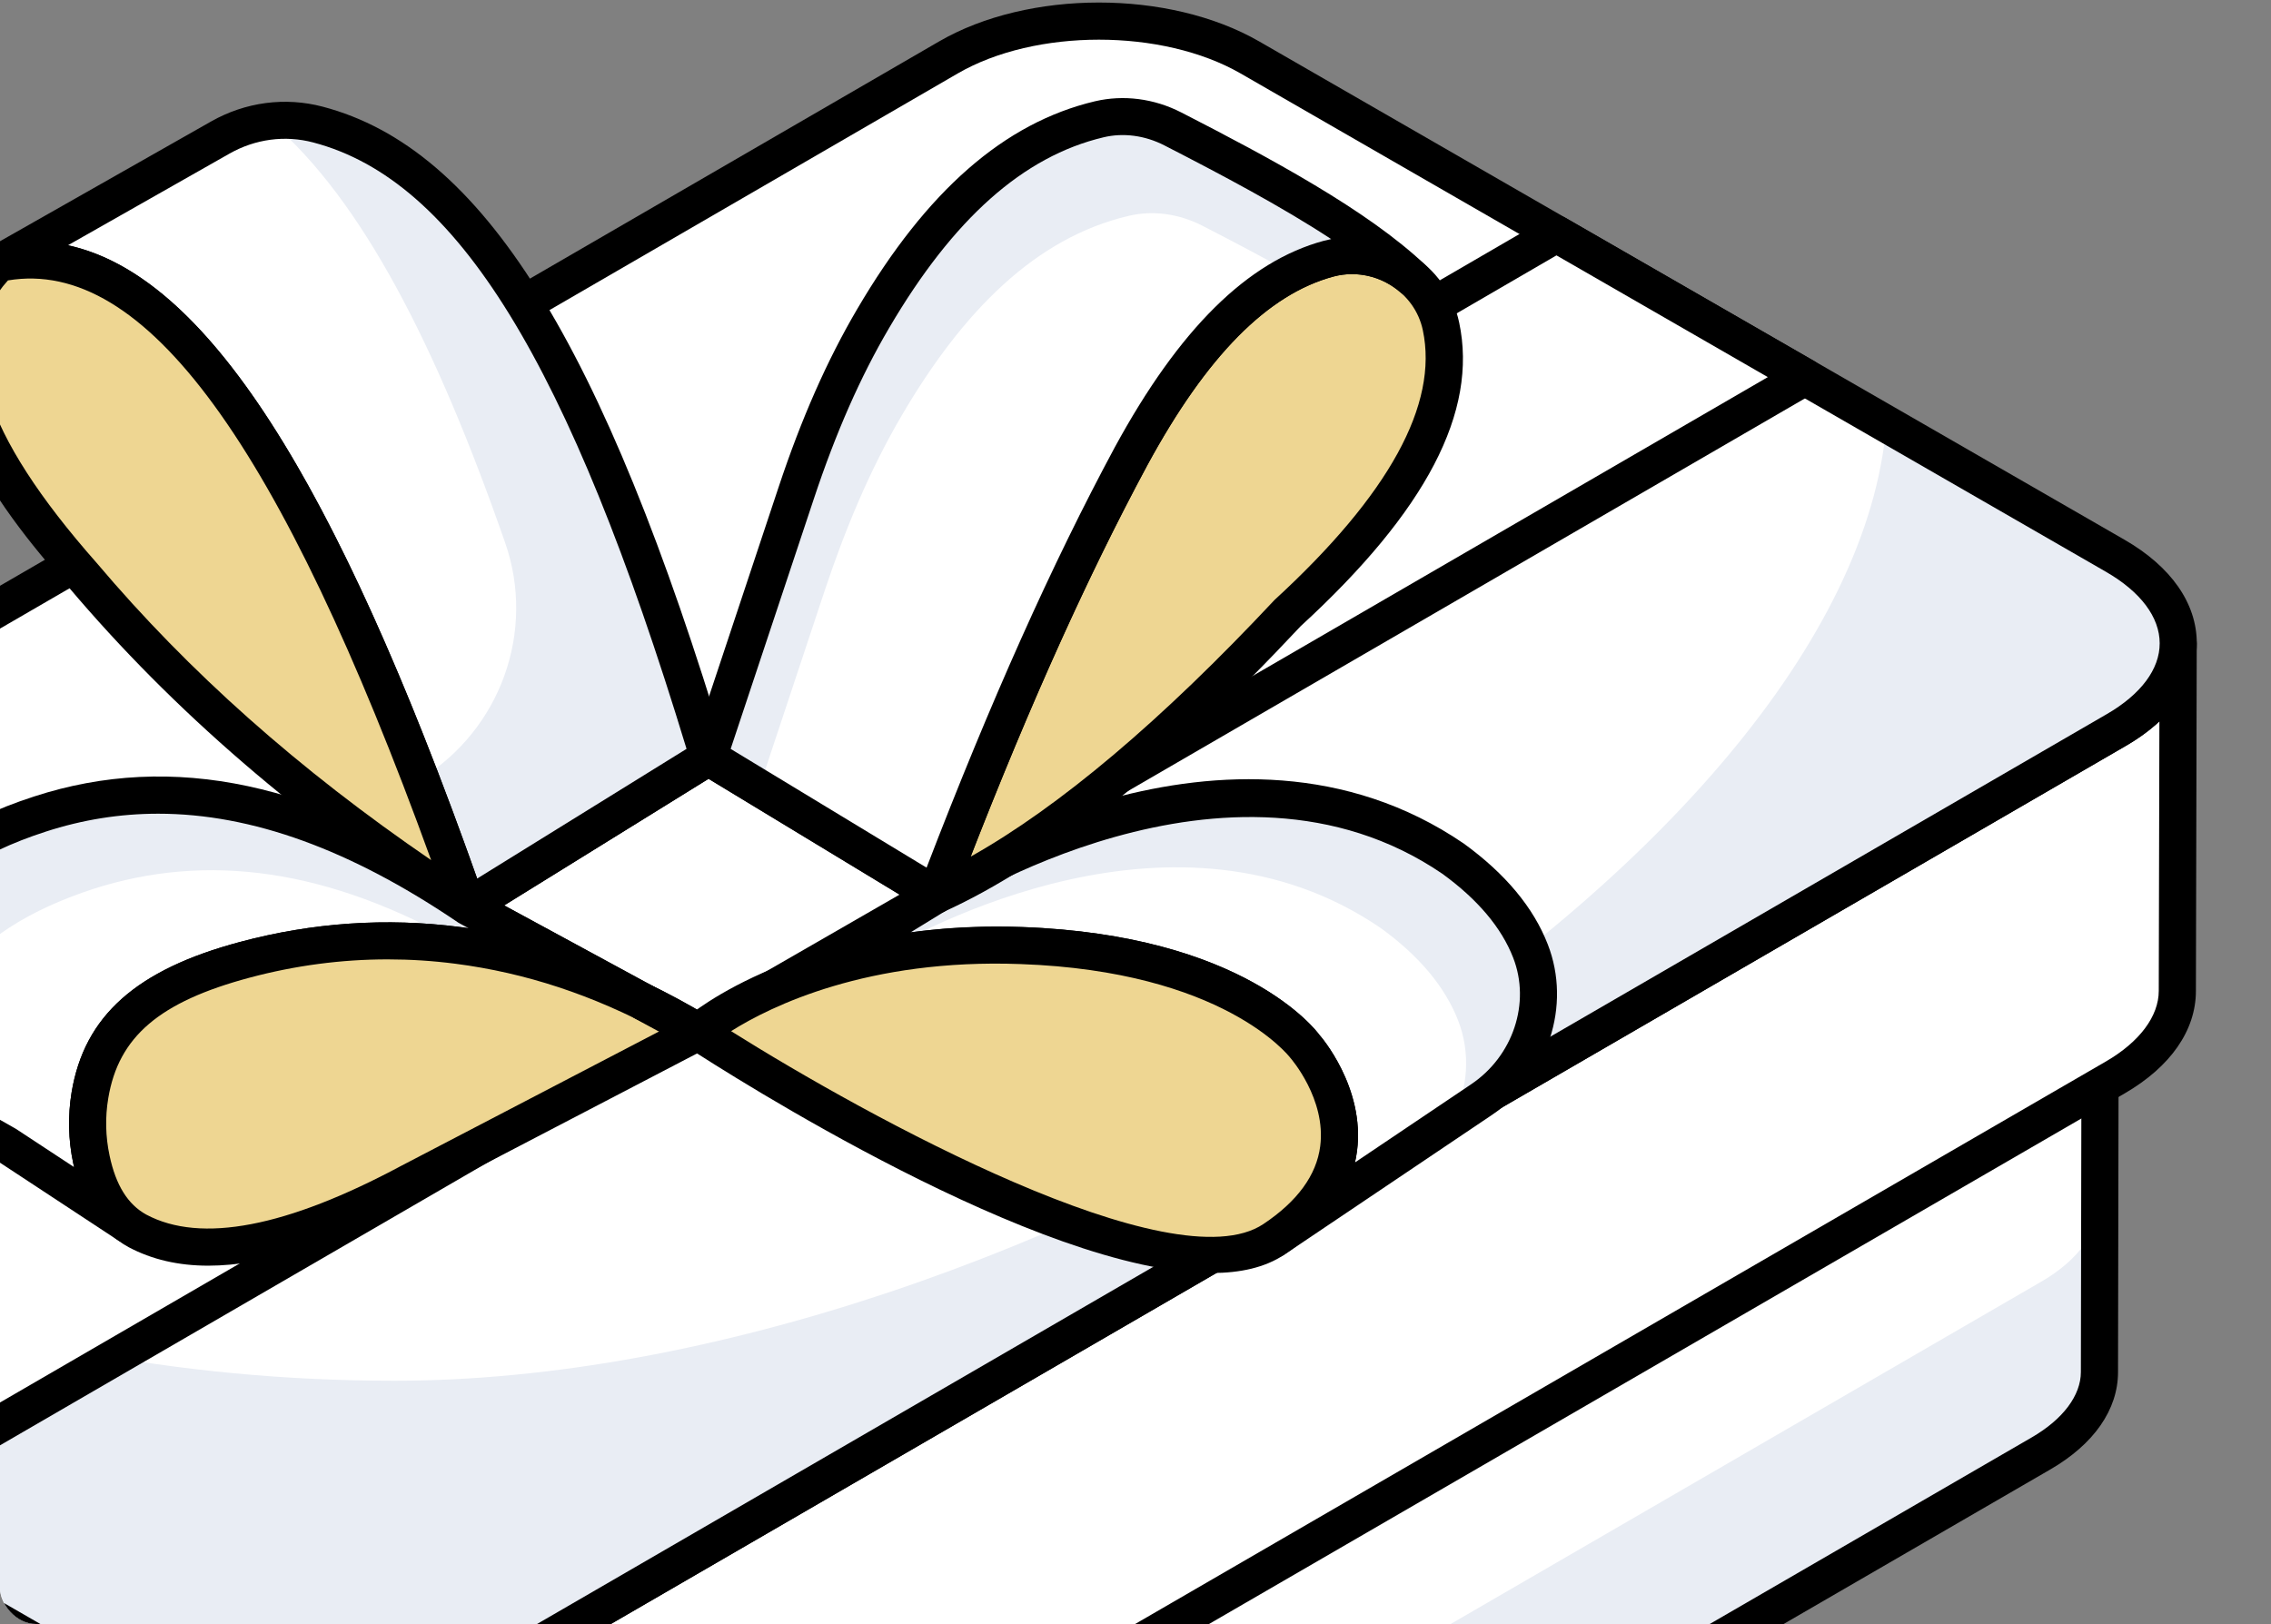 <?xml version="1.0" encoding="UTF-8"?> <svg xmlns="http://www.w3.org/2000/svg" width="316" height="226" viewBox="0 0 316 226" fill="none"><rect x="0" y="0" width="316" height="226" fill="#808080" stroke="none"/> <g clip-path="url(#clip0_63_345)"> <path d="M292.241 132.469L292.131 190.929C292.131 195.036 289.386 199.143 284.007 202.264L61.862 331.011C50.994 337.309 33.318 337.309 22.395 331.011L-90.954 265.741C-96.498 262.565 -99.242 258.403 -99.242 254.242L-99.077 195.891C-99.077 199.998 -96.278 204.159 -90.844 207.281L22.505 272.551C33.428 278.849 51.104 278.849 62.025 272.551L284.117 143.804C289.551 140.682 292.241 136.576 292.241 132.469Z" fill="white"></path> <path d="M40.729 277.19C34.102 276.98 27.573 275.474 22.505 272.552L-90.844 207.281C-96.278 204.16 -99.077 199.998 -99.077 195.892L-99.242 254.242C-99.242 258.404 -96.498 262.565 -90.954 265.741L22.395 331.012C27.492 333.951 34.068 335.461 40.729 335.656V277.19Z" fill="#E1C678"></path> <path d="M292.248 132.477L292.129 190.959C292.129 195.013 289.38 199.126 284.002 202.285L61.869 330.997C56.074 334.395 48.305 335.945 40.715 335.647C39.878 335.647 39.042 335.587 38.204 335.528C35.994 335.349 33.782 334.991 31.632 334.514C30.794 334.336 29.958 334.097 29.121 333.859C26.671 333.143 24.401 332.19 22.369 330.997L-90.935 265.719C-96.493 262.559 -99.242 258.387 -99.242 254.273L-99.182 231.262C-98.823 235.137 -96.075 238.952 -90.935 241.873L22.369 307.151C24.938 308.642 27.866 309.715 30.974 310.49C31.751 310.668 32.528 310.847 33.365 311.026C34.977 311.324 36.591 311.563 38.204 311.682C39.042 311.741 39.878 311.801 40.715 311.801C48.305 312.099 56.074 310.549 61.869 307.151L284.002 178.38C289.38 175.28 292.129 171.167 292.129 167.053L292.188 133.133C292.248 132.894 292.248 132.715 292.248 132.477Z" fill="#E9EDF4"></path> <path d="M42.147 338.354C34.582 338.354 27.01 336.65 21.103 333.241L-92.247 267.971C-98.426 264.433 -101.83 259.556 -101.83 254.241L-101.66 195.905C-101.66 195.899 -101.66 195.895 -101.66 195.892V195.886C-101.654 194.465 -100.5 193.317 -99.075 193.317H-99.069C-97.644 193.317 -96.49 194.471 -96.49 195.892C-96.49 199.178 -93.962 202.515 -89.555 205.05L23.795 270.323C33.983 276.191 50.558 276.191 60.733 270.323L282.818 141.578C287.219 139.053 289.64 135.829 289.652 132.496V132.468C289.659 131.046 290.812 129.896 292.237 129.896C293.662 129.896 294.822 131.05 294.822 132.471V132.474V132.477V132.509L294.715 190.936C294.715 196.16 291.367 200.974 285.302 204.49L63.161 333.238C57.278 336.65 49.713 338.354 42.147 338.354ZM-96.522 206.333L-96.66 254.248C-96.66 257.631 -94.176 260.924 -89.669 263.509L23.688 328.782C33.876 334.663 50.425 334.66 60.563 328.785L282.705 200.037C287.055 197.518 289.545 194.197 289.545 190.93L289.633 143.012C288.423 144.103 287.011 145.116 285.403 146.037L63.325 274.779C51.503 281.59 33.018 281.587 21.21 274.782L-92.134 209.512C-93.798 208.556 -95.267 207.487 -96.522 206.333Z" fill="black"></path> <path d="M40.729 338.232C40.704 338.232 40.678 338.232 40.653 338.232C33.245 338.015 26.304 336.242 21.103 333.242L-92.247 267.971C-98.426 264.434 -101.83 259.556 -101.83 254.242L-101.66 195.887C-101.654 194.465 -100.5 193.317 -99.075 193.317H-99.069C-97.644 193.317 -96.49 194.471 -96.49 195.893C-96.49 199.179 -93.962 202.515 -89.555 205.05L23.795 270.324C28.24 272.883 34.279 274.409 40.811 274.616C42.204 274.66 43.314 275.802 43.314 277.192V335.657C43.314 336.352 43.03 337.019 42.526 337.506C42.047 337.971 41.397 338.232 40.729 338.232ZM-96.522 206.333L-96.66 254.248C-96.66 257.632 -94.176 260.924 -89.669 263.509L23.688 328.783C27.546 331.009 32.609 332.452 38.144 332.93V279.625C31.732 279.113 25.787 277.424 21.21 274.783L-92.134 209.512C-93.798 208.556 -95.267 207.487 -96.522 206.333Z" fill="black"></path> <path d="M303.085 89.562L302.968 137.899C302.968 142.261 300.053 146.623 294.339 149.939L61.048 285.145C49.504 291.835 30.727 291.835 19.124 285.145L-101.28 215.812C-107.169 212.438 -110.084 208.017 -110.084 203.597L-109.909 155.377C-109.909 159.74 -106.935 164.16 -101.163 167.476L19.241 236.81C30.844 243.499 49.62 243.499 61.222 236.81L294.455 101.603C300.228 98.287 303.085 93.925 303.085 89.562Z" fill="white"></path> <path d="M40.104 292.696C32.047 292.696 23.984 290.922 17.83 287.375L-102.574 218.042C-109.081 214.315 -112.668 209.183 -112.668 203.595L-112.498 155.382C-112.498 155.382 -112.498 155.378 -112.498 155.375V155.366C-112.491 153.948 -111.338 152.8 -109.913 152.8H-109.907C-108.482 152.803 -107.328 153.954 -107.328 155.375C-107.328 158.926 -104.611 162.52 -99.876 165.243L20.529 234.58C31.398 240.837 49.069 240.837 59.926 234.58L293.157 99.375C297.88 96.661 300.477 93.196 300.496 89.599V89.555C300.502 88.133 301.656 86.985 303.081 86.985C304.512 86.985 305.666 88.139 305.666 89.561V89.567V89.57V89.614L305.552 137.904C305.552 143.388 302.028 148.454 295.635 152.165L62.347 287.372C56.225 290.919 48.168 292.696 40.104 292.696ZM-107.366 166.089L-107.498 203.605C-107.498 207.259 -104.838 210.806 -99.996 213.58L20.415 282.916C31.278 289.183 48.937 289.186 59.749 282.919L293.038 147.712C297.709 145.001 300.382 141.426 300.382 137.897L300.471 100.397C299.14 101.639 297.558 102.794 295.742 103.834L62.517 239.036C50.015 246.243 30.433 246.24 17.944 239.039L-102.455 169.705C-104.34 168.624 -105.985 167.407 -107.366 166.089Z" fill="black"></path> <path d="M38.599 241.737C31.56 241.513 24.625 239.914 19.241 236.81L-101.163 167.476C-106.935 164.161 -109.909 159.74 -109.909 155.378L-110.084 203.598C-110.084 208.018 -107.169 212.439 -101.28 215.812L19.124 285.146C24.539 288.268 31.524 289.871 38.599 290.079V241.737Z" fill="#E1C678"></path> <path d="M38.598 292.653C38.572 292.653 38.547 292.653 38.522 292.653C30.685 292.423 23.341 290.549 17.83 287.376L-102.574 218.043C-109.081 214.316 -112.668 209.184 -112.668 203.596L-112.498 155.367C-112.491 153.949 -111.338 152.801 -109.913 152.801H-109.907C-108.482 152.804 -107.328 153.955 -107.328 155.376C-107.328 158.927 -104.611 162.521 -99.876 165.244L20.529 234.581C25.27 237.313 31.713 238.939 38.68 239.159C40.073 239.203 41.182 240.345 41.182 241.735V290.077C41.182 290.772 40.899 291.439 40.394 291.926C39.915 292.392 39.266 292.653 38.598 292.653ZM-107.366 166.09L-107.498 203.606C-107.498 207.26 -104.838 210.807 -99.996 213.581L20.415 282.917C24.583 285.316 30.049 286.86 36.013 287.354V244.175C29.166 243.643 22.824 241.851 17.944 239.04L-102.455 169.706C-104.34 168.625 -105.985 167.408 -107.366 166.09Z" fill="black"></path> <path d="M294.328 77.348C305.955 84.045 306.017 94.895 294.465 101.592L61.196 236.825C49.644 243.522 30.866 243.522 19.239 236.825L-101.175 167.472C-112.803 160.775 -112.863 149.925 -101.311 143.229L131.958 7.996C143.51 1.299 162.286 1.298 173.914 7.995L294.328 77.348Z" fill="white"></path> <path d="M294.459 101.594L61.212 236.804C49.619 243.54 30.853 243.54 19.26 236.804L-101.154 167.472C-112.808 160.795 -112.867 149.945 -101.334 143.209L-87.53 135.22C-58.964 169.26 -5.898 192.152 54.877 192.152C142.783 192.152 257.706 119.3 262.487 58.97L294.34 77.331C305.933 84.067 305.992 94.917 294.459 101.594Z" fill="#E9EDF4"></path> <path d="M40.252 244.464C32.239 244.464 24.214 242.662 17.953 239.055L-102.464 169.703C-108.939 165.973 -112.507 160.863 -112.514 155.313C-112.52 149.791 -109.002 144.709 -102.603 141.002L130.666 5.769C143.105 -1.448 162.675 -1.457 175.214 5.766L295.625 75.118C302.1 78.848 305.669 83.958 305.675 89.511C305.681 95.03 302.163 100.112 295.77 103.819L62.501 239.052C56.272 242.662 48.266 244.464 40.252 244.464ZM152.909 5.521C145.785 5.521 138.667 7.087 133.264 10.222L-100.005 145.455C-104.746 148.203 -107.357 151.7 -107.35 155.304C-107.344 158.942 -104.69 162.47 -99.879 165.244L20.538 234.596C31.413 240.863 49.079 240.866 59.904 234.599L293.173 99.367C297.908 96.618 300.518 93.121 300.511 89.518C300.505 85.879 297.851 82.351 293.041 79.577L172.63 10.225C167.182 7.09 160.039 5.521 152.909 5.521Z" fill="black"></path> <path d="M251.135 52.469L-23.867 212.005L-58.186 192.22L216.571 32.561L251.135 52.469Z" fill="white"></path> <path d="M-23.869 214.58C-24.317 214.58 -24.764 214.467 -25.161 214.234L-59.477 194.448C-60.272 193.989 -60.763 193.14 -60.77 192.222C-60.77 191.303 -60.278 190.454 -59.483 189.992L215.27 30.335C216.077 29.87 217.054 29.866 217.861 30.332L252.429 50.241C253.223 50.7 253.715 51.549 253.722 52.467C253.722 53.385 253.23 54.234 252.435 54.697L-22.57 214.231C-22.974 214.464 -23.421 214.58 -23.869 214.58ZM-53.04 192.209L-23.875 209.027L245.986 52.48L216.575 35.539L-53.04 192.209Z" fill="black"></path> <path d="M98.573 105.359L65.031 126.145L97.168 143.592L130.247 124.551L98.573 105.359Z" fill="white"></path> <path d="M97.168 146.17C96.746 146.17 96.317 146.066 95.932 145.858L63.792 128.409C62.985 127.969 62.474 127.135 62.449 126.217C62.417 125.302 62.884 124.44 63.666 123.956L97.212 103.173C98.038 102.657 99.078 102.651 99.917 103.16L131.585 122.352C132.36 122.824 132.833 123.673 132.827 124.582C132.814 125.494 132.322 126.33 131.534 126.786L98.46 145.827C98.057 146.057 97.616 146.17 97.168 146.17ZM70.159 125.997L97.13 140.642L125.173 124.497L98.587 108.384L70.159 125.997Z" fill="black"></path> <path d="M206.147 153.028L177.237 172.484C194.935 160.661 181.502 145.524 181.502 145.524C181.502 145.524 172.174 132.649 142.098 131.582C127.739 131.072 117.165 133.892 110.041 136.967L130.246 124.555C130.246 124.555 170.641 97.993 202.202 119.504C207.585 123.408 211.179 127.757 212.968 132.362C215.906 139.915 212.888 148.503 206.147 153.028Z" fill="white"></path> <path d="M206.169 153.02L202.1 155.766C204.255 151.588 204.673 146.574 202.879 141.977C201.084 137.381 197.493 133.024 192.108 129.144C163.806 109.804 128.382 129.144 121.382 133.382C116.894 134.337 113.125 135.65 110.014 136.964L130.237 124.548C130.237 124.548 170.627 97.985 202.22 119.474C207.606 123.414 211.196 127.771 212.991 132.367C215.923 139.888 212.871 148.484 206.169 153.02Z" fill="#E9EDF4"></path> <path d="M177.235 175.06C176.409 175.06 175.59 174.66 175.092 173.921C174.297 172.742 174.612 171.145 175.791 170.349L175.974 170.226C180.577 167.107 183.174 163.513 183.697 159.547C184.561 153.016 179.606 147.283 179.562 147.226C179.328 146.931 170.199 135.157 141.999 134.157C130.405 133.739 119.977 135.484 111.069 139.333C109.833 139.871 108.377 139.359 107.752 138.157C107.122 136.959 107.532 135.484 108.686 134.777L128.885 122.362C130.525 121.28 171.038 95.132 203.658 117.377C209.464 121.585 213.386 126.299 215.371 131.434C218.681 139.934 215.409 149.915 207.592 155.164L178.868 174.494C178.805 174.538 178.736 174.582 178.673 174.626C178.231 174.918 177.733 175.06 177.235 175.06ZM138.695 128.943C139.849 128.943 141.009 128.965 142.188 129.006C173.169 130.11 183.18 143.45 183.59 144.016C183.697 144.12 189.97 151.299 188.823 160.17C188.754 160.711 188.659 161.242 188.539 161.77L204.704 150.893C204.704 150.893 204.704 150.893 204.704 150.89C210.536 146.975 213.001 139.575 210.555 133.292C208.928 129.098 205.606 125.16 200.682 121.588C170.981 101.337 132.05 126.453 131.659 126.708L126.704 129.752C130.55 129.214 134.547 128.943 138.695 128.943Z" fill="black"></path> <path d="M200.507 45.411C199.03 38.466 191.766 34.15 184.894 35.995C174.303 38.839 165.336 48.861 157.405 63.469C147.784 81.332 138.806 102.013 130.252 124.548C144.735 118.004 161.158 104.564 179.234 85.245C194.862 70.91 203.076 57.494 200.507 45.411Z" fill="#EED692"></path> <path d="M130.249 127.123C129.606 127.123 128.969 126.884 128.483 126.425C127.721 125.712 127.462 124.611 127.834 123.636C137.108 99.212 146.035 79.133 155.126 62.249C164.085 45.759 173.599 36.359 184.222 33.507C188.213 32.422 192.576 33.076 196.163 35.265C199.744 37.454 202.184 40.866 203.035 44.875C205.67 57.284 198.458 71.108 180.982 87.142C162.415 106.995 145.657 120.413 131.314 126.894C130.974 127.048 130.608 127.123 130.249 127.123ZM188.112 38.149C187.255 38.149 186.397 38.259 185.559 38.482C176.379 40.947 167.912 49.52 159.672 64.696C151.476 79.916 143.4 97.8 135.065 119.212C147.46 112.243 161.652 100.259 177.35 83.488C193.282 68.859 200.173 56.275 197.979 45.944C197.424 43.331 195.823 41.098 193.465 39.658C191.838 38.664 189.972 38.149 188.112 38.149Z" fill="black"></path> <path d="M196.531 38.719C193.448 36.042 189.104 34.863 184.887 35.995C174.297 38.847 165.337 48.869 157.399 63.464C147.783 81.326 138.807 102.008 130.246 124.554L98.572 105.354L110.791 68.609C113.587 60.201 117.005 51.981 121.491 44.336C129.999 29.835 140.125 19.648 152.954 16.603C156.4 15.785 160.05 16.327 163.199 17.943C176.519 24.778 189.072 31.645 196.531 38.719Z" fill="white"></path> <path d="M196.538 38.712C193.426 36.026 189.118 34.892 184.87 35.966C183.075 36.444 181.339 37.16 179.664 37.996C175.715 35.788 171.527 33.579 167.219 31.37C164.048 29.759 160.397 29.222 156.986 30.057C144.122 33.101 134.01 43.249 125.512 57.754C121.024 65.394 117.615 73.632 114.801 82.048L105.648 109.625L98.586 105.328L110.793 68.618C113.605 60.201 117.016 51.964 121.504 44.323C130 29.818 140.113 19.671 152.977 16.627C156.388 15.791 160.038 16.328 163.209 17.94C176.492 24.804 189.059 31.669 196.538 38.712Z" fill="#E9EDF4"></path> <path d="M130.24 127.131C129.773 127.131 129.307 127.005 128.897 126.756L97.229 107.555C96.201 106.933 95.741 105.681 96.12 104.543L108.338 67.797C111.509 58.247 115.084 50.147 119.264 43.033C128.929 26.552 139.754 17.087 152.35 14.096C156.341 13.159 160.596 13.709 164.379 15.653C176.585 21.917 190.278 29.238 198.304 36.851C199.325 37.816 199.382 39.417 198.436 40.452C197.484 41.495 195.896 41.577 194.83 40.662C192.264 38.426 188.797 37.615 185.55 38.483C176.389 40.952 167.916 49.527 159.663 64.694C150.686 81.373 141.847 101.256 132.655 125.467C132.383 126.184 131.803 126.741 131.078 126.992C130.807 127.084 130.524 127.131 130.24 127.131ZM101.668 104.219L128.929 120.747C137.812 97.624 146.386 78.464 155.118 62.244C164.089 45.763 173.603 36.367 184.207 33.508C184.548 33.417 184.888 33.338 185.228 33.272C178.23 28.675 169.814 24.238 162.015 20.231C159.317 18.848 156.309 18.445 153.548 19.109C142.389 21.757 132.636 30.433 123.721 45.637C119.724 52.436 116.301 60.216 113.243 69.42L101.668 104.219Z" fill="black"></path> <path d="M98.567 105.364C83.671 55.841 67.738 23.523 44.238 17.339C39.657 16.133 34.772 16.806 30.654 19.143L-0.195 36.65C24.695 31.483 45.452 70.203 65.025 126.144L98.567 105.364Z" fill="white"></path> <path d="M98.586 105.389L65.019 126.162C62.864 120.013 60.711 114.104 58.556 108.373L58.556 108.373C69.654 101.503 74.579 87.843 70.292 75.536C60.722 48.064 50.377 27.824 37.674 16.927C39.829 16.628 42.042 16.808 44.256 17.345C67.772 23.553 83.687 55.845 98.586 105.389Z" fill="#E9EDF4"></path> <path d="M65.029 128.718C64.739 128.718 64.449 128.671 64.171 128.571C63.427 128.313 62.847 127.731 62.589 126.992C40.176 62.904 20.38 35.017 0.331 39.168C-0.949 39.439 -2.159 38.737 -2.607 37.555C-3.054 36.37 -2.575 35.033 -1.472 34.407L29.376 16.901C34.149 14.2 39.665 13.467 44.898 14.844C67.084 20.681 83.873 47.533 101.047 104.624C101.381 105.737 100.927 106.939 99.937 107.552L66.391 128.332C65.974 128.586 65.501 128.718 65.029 128.718ZM9.448 34.137C28.576 38.3 46.556 66.338 66.397 122.262L95.53 104.215C79.151 50.36 63.572 25.087 43.587 19.826C39.659 18.785 35.517 19.344 31.93 21.379L9.448 34.137Z" fill="black"></path> <path d="M65.029 126.146C44.792 113.048 26.663 97.959 11.521 80.049C-4.02 62.458 -10.744 47.226 -0.186 36.646C24.699 31.483 45.463 70.202 65.029 126.146Z" fill="#EED692"></path> <path d="M65.029 128.721C64.544 128.721 64.052 128.586 63.623 128.306C41.809 114.189 24.125 98.951 9.549 81.712C2.797 74.073 -17.851 50.702 -2.014 34.828C-1.661 34.473 -1.207 34.227 -0.709 34.123C22.706 29.246 43.72 57.394 67.469 125.296C67.828 126.337 67.494 127.491 66.624 128.171C66.158 128.535 65.597 128.721 65.029 128.721ZM1.107 39.023C-6.534 47.419 -2.487 60.296 13.458 78.347C26.275 93.507 41.538 107.073 59.992 119.699C38.928 61.579 20.109 35.85 1.107 39.023Z" fill="black"></path> <path d="M89.561 139.468C81 135.261 72.47 132.696 63.702 131.565C53.799 130.29 43.72 130.991 34.073 133.572C20.336 137.237 14.091 143.005 12.51 152.406C12.031 155.37 12.094 158.429 12.718 161.361C13.612 165.535 15.289 168.499 17.701 170.363L0.946 159.337C-19.755 147.785 -22.821 140.966 -15.106 127.693C-10.794 120.284 -2.632 115.934 5.546 113.289C23.483 107.457 42.81 111.042 65.027 126.147L89.561 139.468Z" fill="white"></path> <path d="M89.552 139.471C81.294 135.412 73.097 132.905 64.659 131.711C45.692 120.787 28.758 118.639 12.962 123.712C4.763 126.398 -3.375 130.756 -7.681 138.158C-10.673 143.351 -12.051 147.529 -11.392 151.409C-20.607 143.947 -20.906 137.62 -15.102 127.712C-10.793 120.31 -2.656 115.952 5.542 113.266C23.493 107.476 42.82 111.058 65.019 126.16L89.552 139.471Z" fill="#E9EDF4"></path> <path d="M17.704 172.94C17.212 172.94 16.72 172.801 16.279 172.515L-0.479 161.49C-13.529 154.21 -19.348 148.905 -21.063 142.666C-22.337 138.037 -21.189 133.022 -17.337 126.402C-13.334 119.518 -5.901 114.283 4.754 110.839C24.008 104.575 44.208 108.88 66.482 124.018L90.799 137.204C92.035 137.877 92.501 139.408 91.858 140.654C91.209 141.905 89.683 142.402 88.422 141.779C80.195 137.739 72.005 135.235 63.368 134.119C53.81 132.893 44.164 133.544 34.739 136.062C22.199 139.408 16.5 144.267 15.056 152.836C14.627 155.474 14.69 158.242 15.245 160.827C15.989 164.308 17.351 166.833 19.286 168.327C20.383 169.176 20.61 170.735 19.803 171.864C19.299 172.566 18.511 172.94 17.704 172.94ZM22.01 113.239C16.676 113.239 11.469 114.075 6.349 115.739C-3.057 118.783 -9.526 123.239 -12.873 128.987C-15.969 134.314 -16.959 138.113 -16.082 141.305C-14.815 145.924 -9.343 150.644 2.207 157.091L10.308 162.418C10.264 162.245 10.226 162.075 10.189 161.899C9.508 158.698 9.432 155.273 9.962 151.996C11.746 141.38 18.977 134.937 33.402 131.088C43.477 128.386 53.778 127.676 64.03 129.012C64.421 129.059 64.805 129.113 65.19 129.169L63.79 128.411C48.829 118.251 35.06 113.239 22.01 113.239Z" fill="black"></path> <path d="M97.169 143.602C85.996 136.879 75.061 133.033 63.701 131.563C53.801 130.283 43.711 130.989 34.069 133.567C20.337 137.239 14.082 143.005 12.515 152.406C12.021 155.372 12.095 158.424 12.719 161.366C13.767 166.309 15.939 169.55 19.104 171.287C28.094 176.058 41.141 173.028 57.038 164.515L97.169 143.602Z" fill="#EED692"></path> <path d="M28.987 176.137C24.813 176.137 21.125 175.275 17.897 173.561C13.957 171.398 11.378 167.479 10.193 161.898C9.493 158.605 9.417 155.269 9.972 151.983C11.731 141.388 18.956 134.942 33.4 131.08C43.494 128.382 53.802 127.681 64.034 129.011C75.937 130.549 87.21 134.599 98.507 141.398C99.302 141.876 99.781 142.75 99.749 143.681C99.724 144.612 99.195 145.454 98.369 145.885L58.24 166.8C46.595 173.033 36.912 176.137 28.987 176.137ZM53.947 133.511C47.503 133.511 41.079 134.36 34.736 136.055C22.19 139.413 16.491 144.272 15.066 152.829C14.619 155.479 14.682 158.171 15.249 160.832C16.119 164.939 17.79 167.621 20.356 169.03C27.934 173.071 39.887 170.784 55.819 162.247L91.793 143.498C82.475 138.461 73.138 135.382 63.366 134.118C60.232 133.712 57.086 133.511 53.947 133.511Z" fill="black"></path> <path d="M97.164 143.596L89.561 139.469C92.084 140.696 94.624 142.066 97.164 143.596Z" fill="white"></path> <path d="M97.166 146.172C96.743 146.172 96.321 146.071 95.93 145.861L88.327 141.732C87.097 141.062 86.625 139.53 87.268 138.288C87.917 137.04 89.468 136.54 90.691 137.153C93.282 138.411 95.892 139.82 98.502 141.392C99.7 142.115 100.104 143.666 99.404 144.88C98.931 145.707 98.061 146.172 97.166 146.172Z" fill="black"></path> <path d="M97.133 143.621C97.133 143.621 112.014 130.526 142.095 131.589C172.177 132.651 181.494 145.531 181.494 145.531C181.494 145.531 194.937 160.668 177.235 172.485C159.532 184.303 97.133 143.621 97.133 143.621Z" fill="#EED692"></path> <path d="M168.603 177.157C144.651 177.157 101.326 149.428 95.722 145.777C95.047 145.337 94.618 144.607 94.555 143.805C94.499 143.003 94.82 142.22 95.425 141.689C96.062 141.129 111.565 128.038 142.18 129.013C173.173 130.11 183.179 143.453 183.588 144.022C183.696 144.123 189.969 151.305 188.828 160.176C188.103 165.745 184.692 170.607 178.671 174.626C176.023 176.393 172.581 177.157 168.603 177.157ZM101.73 143.5C120.751 155.456 163.225 178.752 175.796 170.343C180.524 167.189 183.185 163.547 183.702 159.516C184.553 152.944 179.61 147.293 179.56 147.236C179.327 146.934 170.204 135.161 141.997 134.164C120.782 133.374 107.24 140.019 101.73 143.5Z" fill="black"></path> </g> <defs> <clipPath id="clip0_63_345"> <rect width="316" height="226" rx="5" fill="white"></rect> </clipPath> </defs> </svg> 